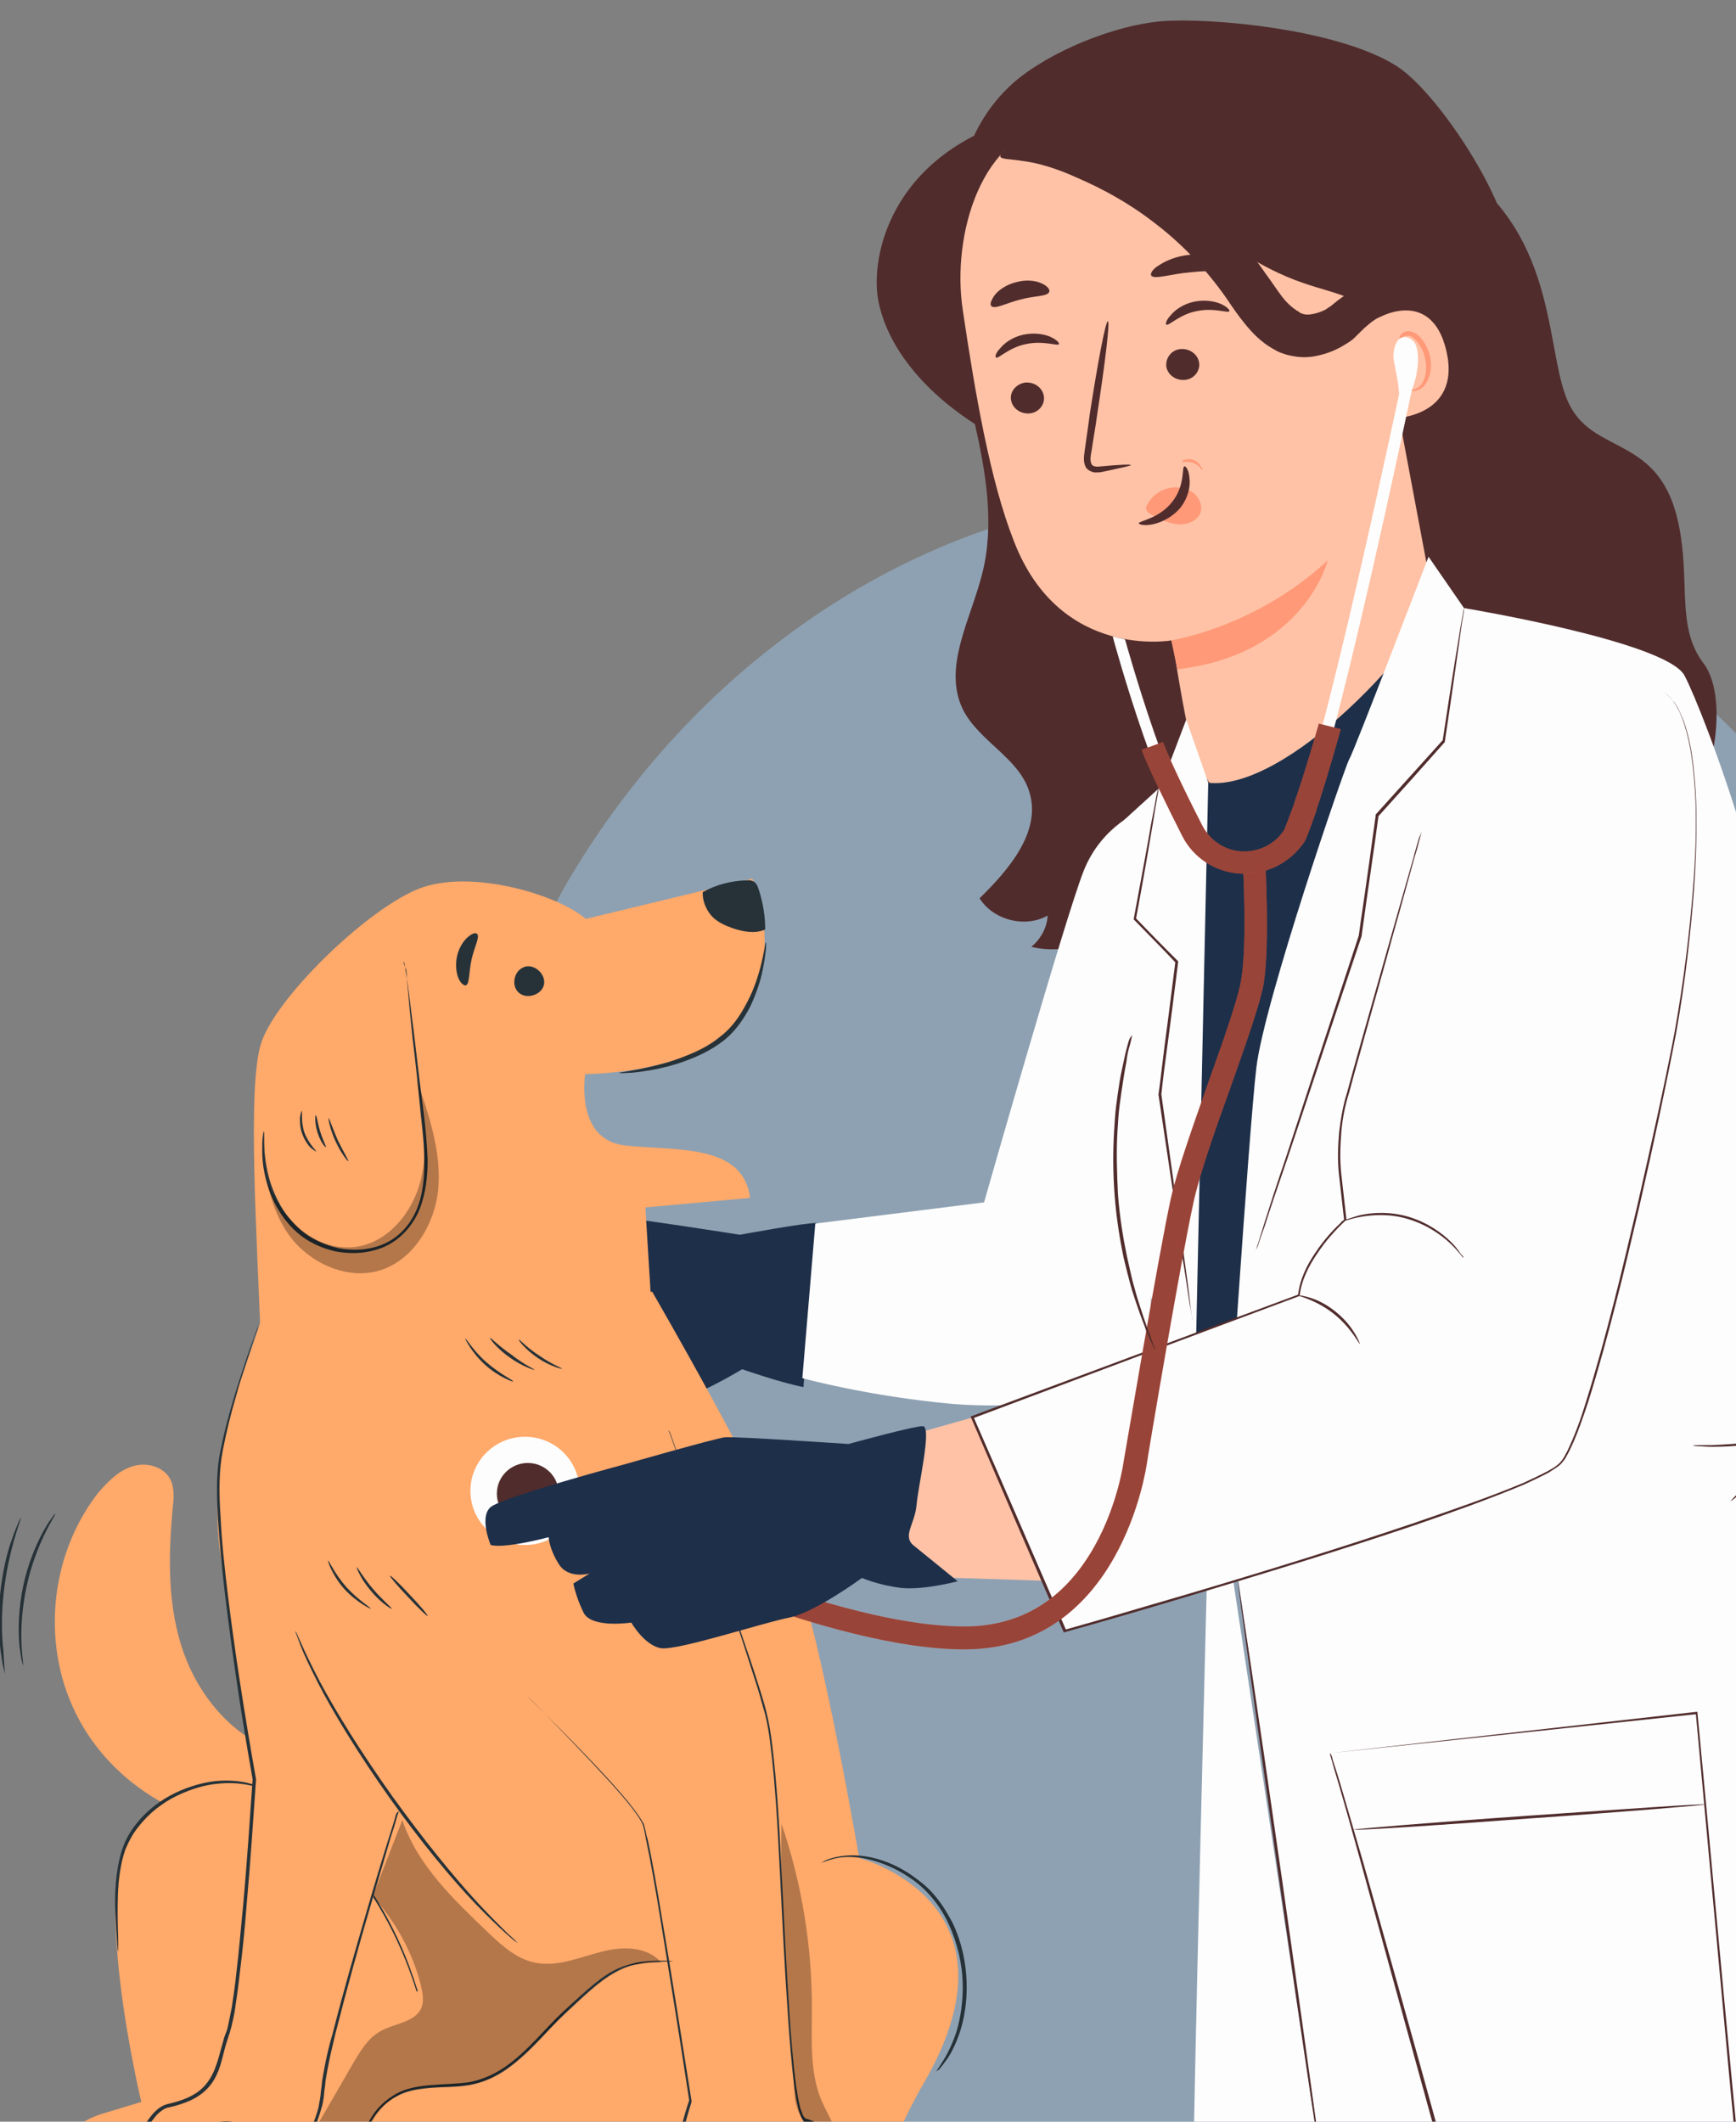 <svg width="270" height="330" viewBox="0 0 270 330" fill="none" xmlns="http://www.w3.org/2000/svg">
<rect x="0" y="0" width="270" height="330" fill="#808080" stroke="none"/>
<g clip-path="url(#clip0_6601_7703)">
<path opacity="0.45" d="M194.015 515.728C246.358 491.659 265.93 395.566 269.397 379.515C272.859 363.482 280.005 350.842 305.386 345.481C330.75 340.116 335.471 312.933 336.008 275.396C336.541 237.877 306.394 107.556 216.414 81.063C215.517 80.794 214.615 80.542 213.73 80.294C192.234 74.328 170.372 75.901 150.345 83.485C141.969 86.66 133.924 90.882 126.369 96.042C125.36 96.734 124.346 97.444 123.344 98.176C117.43 102.494 111.83 107.373 106.648 112.798C99.391 120.396 92.918 129.02 87.478 138.523C33.754 240.071 25.369 364.218 26.916 401.936C27.364 412.876 29.014 423.43 31.688 433.444C33.544 440.412 35.924 447.13 38.741 453.543C39.631 455.582 40.582 457.579 41.567 459.566C45.256 466.912 49.544 473.824 54.376 480.193C85.339 521.058 138.288 540.168 191.861 516.708C192.585 516.376 193.306 516.063 194.015 515.728Z" fill="#A1CBF1"/>
<g clip-path="url(#clip1_6601_7703)">
<path d="M115.077 192.049C115.077 192.049 97.489 189.272 96.001 189.358C94.514 189.445 80.513 192.136 80.513 192.136C80.513 192.136 60.738 195.607 58.725 196.996C56.713 198.385 58.2 202.898 58.2 202.898C60.388 203.766 67.3 202.377 67.3 202.377C67.3 202.377 67.3 204.2 68.525 206.717C69.751 209.234 73.163 208.54 73.163 208.54L70.538 209.928C70.538 209.928 70.801 211.925 71.763 214.528C72.726 217.132 79.026 216.785 79.026 216.785C79.026 216.785 80.688 220.517 83.314 221.125C85.939 221.732 99.589 218.608 103.614 218.174C107.639 217.74 115.427 212.966 115.427 212.966C115.427 212.966 121.377 215.049 124.965 215.744L126.977 190.226C125.402 190.139 115.077 192.049 115.077 192.049Z" fill="#1E2F49"/>
<path d="M44.461 272.853C36.936 270.944 31.248 264.434 28.623 257.23C25.998 249.94 26.173 242.042 26.873 234.404C27.048 233.015 27.135 231.453 26.523 230.151C25.473 228.068 22.76 227.373 20.573 228.068C18.385 228.762 16.723 230.498 15.235 232.234C7.535 242.128 6.31 256.536 12.347 267.559C18.298 278.582 31.161 285.525 43.673 284.484" fill="#FFA96A"/>
<path d="M101.428 200.901C101.428 200.901 119.016 231.192 123.478 243.343C127.941 255.495 133.629 288.997 133.629 288.997C133.629 288.997 160.055 295.767 143.692 323.975C137.654 334.39 138.179 339.25 131.354 339.511C126.103 339.771 83.49 339.424 83.49 339.424L84.277 343.59C84.277 343.59 80.689 355.568 73.514 352.183C66.339 348.798 57.764 339.424 57.764 339.424L45.338 339.25L15.762 339.424L7.1 339.25C7.1 339.164 7.1 339.077 7.1 338.99C7.712 334.216 11.037 330.311 15.675 328.835L21.975 326.926C21.975 326.926 13.75 292.642 20.838 284.397C27.925 276.238 39.563 276.759 39.563 276.759L34.225 241.434C33.175 233.189 34.05 224.77 36.676 216.871L40.701 205.067L101.428 200.901Z" fill="#FFA96A"/>
<path d="M40.174 278.061C52.424 284.917 60.65 296.461 64.762 309.653C64.762 309.827 65.025 309.74 64.937 309.567C61.787 299.325 56.099 289.864 47.787 283.008C45.424 281.098 42.886 279.362 40.261 277.887C40.174 277.8 40.086 277.974 40.174 278.061Z" fill="#263238"/>
<path d="M40.435 206.369C40.435 206.369 34.66 221.558 34.222 229.196C33.435 241.868 39.735 276.846 39.735 276.846C39.735 276.846 37.547 311.129 35.71 316.25C33.872 321.371 34.66 326.058 26.084 327.794C23.809 328.228 19.784 335.692 19.784 339.337H43.672C43.672 339.337 50.148 332.133 50.41 325.363C50.76 318.593 62.048 281.793 62.048 281.793" fill="#FFA96A"/>
<path d="M62.048 281.707C62.048 281.707 62.048 281.794 61.96 281.967C61.873 282.141 61.785 282.401 61.698 282.748C61.523 283.443 61.173 284.571 60.735 285.873C59.948 288.65 58.723 292.643 57.235 297.764C55.748 302.884 53.997 309.134 52.16 316.337C51.722 318.16 51.285 319.983 50.935 321.892C50.847 322.413 50.76 322.847 50.672 323.368C50.585 323.888 50.585 324.322 50.497 324.843C50.41 325.364 50.41 325.885 50.322 326.405C50.235 326.926 50.147 327.447 49.972 327.968C48.835 332.047 46.56 335.866 43.585 339.338L43.497 339.424H43.41C36.059 339.424 28.009 339.424 19.521 339.424H19.259V339.164C19.346 336.821 20.309 334.651 21.271 332.655C21.796 331.613 22.409 330.572 23.109 329.617C23.459 329.183 23.809 328.662 24.334 328.228C24.771 327.794 25.384 327.447 25.997 327.273C28.272 326.753 30.634 325.971 32.122 324.062C33.609 322.239 34.047 319.722 34.747 317.379C34.834 316.945 35.009 316.511 35.184 316.077C35.359 315.643 35.447 315.209 35.534 314.775C35.709 313.907 35.884 313.039 36.059 312.171C36.322 310.435 36.584 308.613 36.759 306.877C37.197 303.318 37.459 299.847 37.809 296.462C38.422 289.605 38.859 283.009 39.297 276.673V276.759C37.459 266.431 36.059 256.797 35.009 248.118C34.484 243.778 34.134 239.699 33.872 235.966C33.697 232.148 33.609 228.676 34.309 225.551C34.922 222.427 35.709 219.649 36.409 217.306C37.109 214.962 37.809 212.879 38.334 211.317C38.859 209.668 39.385 208.453 39.647 207.585C39.822 207.151 39.91 206.891 39.997 206.63C40.084 206.457 40.172 206.283 40.172 206.283C40.172 206.283 40.172 206.37 40.084 206.63C39.997 206.891 39.91 207.151 39.734 207.585C39.472 208.453 39.034 209.668 38.509 211.317C37.984 212.966 37.284 214.962 36.672 217.306C35.972 219.649 35.272 222.427 34.659 225.551C34.047 228.676 34.047 232.148 34.309 235.966C34.484 239.785 34.922 243.778 35.447 248.118C36.497 256.71 37.984 266.344 39.822 276.759C39.384 283.095 38.947 289.692 38.334 296.548C38.072 300.02 37.722 303.492 37.284 306.964C37.109 308.7 36.847 310.522 36.584 312.258C36.497 313.126 36.234 314.081 36.059 314.949C35.972 315.383 35.797 315.817 35.709 316.251C35.534 316.685 35.447 317.119 35.272 317.552C34.922 318.681 34.659 319.896 34.309 321.111C33.959 322.239 33.434 323.454 32.647 324.409C31.859 325.364 30.809 326.145 29.672 326.666C28.534 327.187 27.397 327.534 26.172 327.794C25.646 327.881 25.209 328.228 24.771 328.575C24.334 328.922 23.984 329.443 23.634 329.877C22.934 330.832 22.321 331.787 21.796 332.828C20.746 334.824 19.871 336.994 19.784 339.164L19.521 338.904C27.922 338.904 35.972 338.904 43.41 338.904L43.235 338.991C46.122 335.519 48.485 331.787 49.535 327.794C49.622 327.273 49.71 326.753 49.797 326.319C49.885 325.798 49.885 325.277 49.972 324.843C50.06 324.322 50.06 323.802 50.147 323.368C50.235 322.847 50.322 322.413 50.41 321.892C50.76 319.983 51.197 318.073 51.722 316.337C53.56 309.134 55.398 302.884 56.885 297.764C58.373 292.643 59.598 288.65 60.473 285.873C60.91 284.484 61.26 283.443 61.435 282.748C61.523 282.401 61.61 282.141 61.698 281.967C61.96 281.794 62.048 281.707 62.048 281.707Z" fill="#263238"/>
<path d="M103.789 222.166C103.789 222.166 103.876 222.339 104.051 222.686C104.226 223.034 104.401 223.641 104.664 224.335C105.189 225.811 105.976 227.981 107.026 230.758C109.039 236.313 112.014 244.385 115.427 254.453C116.302 256.97 117.177 259.574 118.052 262.351C118.489 263.74 118.927 265.129 119.277 266.604C119.627 268.079 119.889 269.642 120.064 271.117C120.852 277.366 121.202 283.963 121.552 290.993C121.902 298.023 122.252 305.314 122.777 312.952C123.039 316.771 123.302 320.59 123.827 324.495C124.002 325.45 124.089 326.405 124.352 327.36C124.44 327.88 124.615 328.314 124.79 328.748C124.877 329.009 124.965 329.182 125.14 329.356C125.227 329.443 125.315 329.529 125.315 329.529C125.402 329.529 125.577 329.616 125.665 329.616C126.627 329.963 127.59 330.311 128.465 330.918C128.902 331.178 129.252 331.612 129.69 331.96C130.04 332.394 130.39 332.741 130.652 333.262C131.702 335.084 131.965 337.254 131.527 339.337V339.511H131.352C122.164 339.511 113.239 339.511 104.664 339.511H104.401V339.337C104.401 337.08 104.926 334.911 105.451 332.828C105.976 330.744 106.501 328.661 107.201 326.665V326.752C105.626 316.337 104.051 306.703 102.651 298.11C101.951 293.857 101.251 289.778 100.464 286.046C100.376 285.612 100.289 285.091 100.201 284.657L100.026 283.963C99.939 283.702 99.851 283.529 99.764 283.355C99.326 282.574 98.801 281.88 98.276 281.185C97.226 279.797 96.089 278.582 95.038 277.366C90.751 272.68 87.251 269.121 84.801 266.604C83.576 265.389 82.701 264.434 82.001 263.827C81.651 263.479 81.476 263.306 81.301 263.132C81.476 263.306 81.738 263.566 82.001 263.827C82.613 264.434 83.576 265.389 84.801 266.604C87.251 269.034 90.838 272.593 95.126 277.28C96.176 278.495 97.314 279.71 98.364 281.099C98.889 281.793 99.414 282.487 99.939 283.355C100.026 283.529 100.201 283.789 100.201 283.963L100.376 284.657C100.464 285.091 100.551 285.612 100.726 286.046C101.514 289.778 102.214 293.77 102.914 298.11C104.401 306.703 105.889 316.337 107.551 326.752V326.839V326.926C106.939 328.922 106.326 331.005 105.889 333.088C105.451 335.171 104.926 337.341 104.926 339.511L104.664 339.337C113.152 339.337 122.164 339.337 131.352 339.25L131.09 339.424C131.44 337.514 131.265 335.431 130.215 333.695C129.952 333.262 129.69 332.914 129.34 332.48C128.99 332.133 128.64 331.786 128.202 331.526C127.415 330.918 126.452 330.571 125.577 330.311C125.49 330.224 125.402 330.224 125.227 330.137C125.052 330.05 124.965 329.963 124.877 329.79C124.702 329.529 124.615 329.356 124.527 329.095C124.352 328.575 124.177 328.141 124.089 327.62C123.827 326.665 123.739 325.624 123.564 324.669C123.039 320.763 122.777 316.858 122.514 313.039C121.989 305.401 121.639 298.023 121.289 291.08C120.939 284.05 120.589 277.453 119.802 271.204C119.627 269.642 119.364 268.166 119.014 266.691C118.577 265.215 118.227 263.827 117.789 262.438C116.914 259.66 116.039 257.057 115.252 254.54C111.839 244.472 108.951 236.4 107.026 230.758C106.064 227.981 105.276 225.811 104.751 224.335C104.489 223.641 104.314 223.034 104.139 222.686C103.876 222.426 103.789 222.166 103.789 222.166Z" fill="#263238"/>
<path d="M80.513 302.19C80.513 302.19 80.338 302.103 79.988 301.843C79.638 301.582 79.2 301.148 78.675 300.714C77.538 299.673 75.963 298.197 74.038 296.201C70.275 292.295 65.462 286.48 60.65 279.71C55.837 272.94 51.899 266.518 49.449 261.744C48.224 259.314 47.262 257.317 46.737 255.929C46.474 255.234 46.299 254.714 46.124 254.28C45.949 253.933 45.949 253.672 45.949 253.672C45.949 253.672 46.037 253.846 46.212 254.193C46.387 254.627 46.649 255.148 46.912 255.755C47.524 257.144 48.487 259.14 49.712 261.484C52.249 266.257 56.187 272.593 61 279.363C65.812 286.046 70.537 291.861 74.213 295.854C76.05 297.85 77.625 299.412 78.675 300.454C79.2 300.975 79.638 301.322 79.988 301.669C80.338 302.016 80.513 302.19 80.513 302.19Z" fill="#263238"/>
<path d="M65.811 298.804C67.386 303.925 68.524 309.219 69.049 314.6C69.136 315.729 70.012 316.77 71.237 316.77C72.374 316.77 73.512 315.815 73.424 314.6C72.899 308.872 71.762 303.23 70.099 297.675C69.749 296.547 68.612 295.853 67.386 296.2C66.249 296.46 65.461 297.675 65.811 298.804Z" fill="#FFA96A"/>
<path d="M40.612 209.841C39.912 191.267 38.512 169.569 40.524 162.538C42.537 155.508 56.887 141.534 65.112 138.236C73.338 135.025 86.988 139.278 91.101 142.923L117.002 136.674C117.002 136.674 122.077 148.391 115.777 157.765C109.476 167.139 91.013 167.052 91.013 167.052C91.013 167.052 89.351 177.293 97.226 178.161C105.101 179.029 115.602 177.814 116.652 186.32L100.376 187.795L101.251 202.03L70.363 218.347L41.399 210.101" fill="#FFA96A"/>
<path d="M62.834 149.606C62.834 149.606 62.921 149.866 63.009 150.387C63.096 150.994 63.184 151.689 63.359 152.643C63.621 154.726 63.971 157.504 64.409 160.889C64.847 164.447 65.284 168.527 65.897 173.127C66.159 175.383 66.421 177.9 66.509 180.417C66.509 182.934 66.246 185.625 65.197 188.229C64.147 190.746 62.134 192.916 59.684 193.957C57.234 194.999 54.609 195.085 52.246 194.651C49.883 194.131 47.783 193.089 46.208 191.701C44.633 190.312 43.496 188.663 42.708 187.1C41.133 183.889 40.783 180.938 40.783 179.029C40.783 178.074 40.783 177.293 40.871 176.772C40.958 176.251 40.958 175.991 41.046 175.991C41.133 175.991 41.046 177.119 41.133 179.029C41.308 180.938 41.658 183.802 43.321 186.927C44.108 188.489 45.246 189.965 46.821 191.353C48.396 192.655 50.321 193.61 52.596 194.131C54.784 194.565 57.321 194.478 59.596 193.523C61.871 192.568 63.709 190.659 64.759 188.229C65.809 185.799 65.984 183.195 65.984 180.765C65.984 178.248 65.722 175.817 65.459 173.561C65.022 168.961 64.584 164.794 64.147 161.323C63.797 157.938 63.534 155.16 63.359 153.077C63.271 152.209 63.271 151.428 63.184 150.821C62.746 149.866 62.746 149.606 62.834 149.606Z" fill="#263238"/>
<path d="M109.301 138.757C109.214 140.059 109.826 141.534 110.701 142.489C111.576 143.444 112.801 143.964 114.026 144.398C115.601 144.919 117.439 145.266 119.014 144.572C119.014 142.489 118.664 140.406 118.052 138.496C117.877 137.889 117.614 137.195 117.002 137.021C116.652 136.847 116.302 136.934 115.952 136.934C113.589 137.021 111.314 137.629 109.301 138.757Z" fill="#263238"/>
<g opacity="0.3">
<path d="M40.878 180.418C41.578 185.018 42.891 190.052 46.041 193.437C49.191 196.822 54.178 198.905 58.728 197.69C64.241 196.215 67.741 190.313 68.179 184.671C68.616 179.03 66.691 173.388 64.854 168.007C65.729 173.128 66.691 178.422 65.466 183.456C64.241 188.49 60.391 193.351 55.141 193.958C51.553 194.392 47.878 192.656 45.428 189.966C42.891 187.275 41.14 183.977 40.878 180.418Z" fill="black"/>
</g>
<path d="M119.095 146.568C119.183 146.568 119.183 147.089 119.095 147.87C119.008 148.738 118.833 149.953 118.483 151.515C118.133 152.991 117.52 154.814 116.645 156.636C115.682 158.459 114.37 160.455 112.445 161.931C110.52 163.406 108.42 164.361 106.495 165.055C104.57 165.75 102.732 166.184 101.244 166.444C99.669 166.704 98.444 166.878 97.569 166.878C96.694 166.965 96.257 166.878 96.257 166.878C96.257 166.791 98.182 166.618 101.157 165.923C102.645 165.576 104.395 165.142 106.32 164.361C108.157 163.667 110.257 162.712 112.007 161.236C113.845 159.848 115.07 158.025 116.032 156.202C116.995 154.466 117.608 152.731 118.045 151.255C118.833 148.478 119.008 146.568 119.095 146.568Z" fill="#263238"/>
<path d="M81.381 150.474C79.893 151.081 79.456 153.425 80.768 154.466C82.081 155.508 84.356 154.64 84.618 153.077C84.881 151.515 83.131 149.866 81.556 150.387" fill="#263238"/>
<path d="M72.464 153.25C72.201 153.336 71.676 152.989 71.326 152.208C70.976 151.427 70.801 150.125 71.064 148.823C71.326 147.521 72.026 146.393 72.726 145.785C73.427 145.178 73.951 145.004 74.214 145.265C74.651 145.785 73.776 147.261 73.339 149.257C72.901 151.167 73.076 152.989 72.464 153.25Z" fill="#263238"/>
<path d="M104.664 305.053C104.664 305.14 103.789 305.053 102.127 305.14C101.339 305.14 100.377 305.226 99.239 305.487C98.102 305.66 96.877 306.094 95.651 306.789C93.114 308.177 90.664 310.608 87.864 313.211C85.064 315.815 82.526 319.2 78.851 321.804C77.013 323.106 75.001 323.974 72.901 324.321C70.801 324.668 68.788 324.581 66.863 324.755C64.938 324.929 63.188 325.189 61.7 326.057C60.213 326.838 59.075 327.966 58.288 329.095C56.625 331.438 56.275 333.868 56.275 335.431C56.363 336.993 56.625 337.861 56.625 337.861C56.625 337.861 56.188 336.993 56.1 335.431C56.013 333.868 56.363 331.351 58.025 328.921C58.813 327.706 60.038 326.578 61.525 325.71C63.013 324.842 64.938 324.495 66.863 324.321C68.788 324.147 70.801 324.147 72.813 323.887C74.826 323.54 76.838 322.672 78.588 321.457C82.176 318.94 84.714 315.555 87.514 312.951C90.314 310.434 92.764 307.917 95.389 306.528C96.702 305.834 98.014 305.487 99.152 305.226C100.289 305.053 101.252 304.966 102.127 304.966C102.914 304.966 103.527 304.966 103.964 304.966C104.402 305.053 104.664 305.053 104.664 305.053Z" fill="#263238"/>
<path d="M36.586 330.136C36.586 330.223 35.799 330.136 34.486 330.31C33.261 330.483 31.511 331.004 30.023 332.219C28.536 333.434 27.573 334.997 27.136 336.125C26.698 337.34 26.611 338.121 26.523 338.121C26.436 338.121 26.436 337.34 26.873 336.038C27.223 334.823 28.186 333.087 29.761 331.872C31.336 330.57 33.173 330.05 34.486 329.963C35.799 329.876 36.586 330.05 36.586 330.136Z" fill="#263238"/>
<path d="M145.527 322.238C145.527 322.238 145.965 321.718 146.577 320.676C147.277 319.635 148.065 318.072 148.765 315.989C149.377 313.906 149.815 311.302 149.727 308.351C149.64 305.487 148.94 302.276 147.54 299.238C146.14 296.2 143.952 293.683 141.59 292.121C139.227 290.472 136.69 289.517 134.589 289.083C132.402 288.649 130.564 288.823 129.427 289.17C128.814 289.344 128.377 289.517 128.114 289.604C127.852 289.691 127.677 289.778 127.677 289.778C127.677 289.778 127.852 289.691 128.114 289.517C128.377 289.344 128.814 289.17 129.427 288.996C130.652 288.649 132.489 288.389 134.677 288.736C136.865 289.083 139.49 290.038 141.94 291.774C143.165 292.642 144.39 293.597 145.44 294.898C146.49 296.114 147.365 297.589 148.152 299.065C149.64 302.189 150.252 305.4 150.34 308.351C150.427 311.302 149.99 313.906 149.29 316.076C148.59 318.159 147.715 319.808 146.927 320.763C146.577 321.284 146.227 321.631 146.052 321.891C145.702 322.065 145.527 322.238 145.527 322.238Z" fill="#263238"/>
<path d="M39.648 277.8C39.648 277.974 37.373 277.019 33.698 277.453C31.86 277.627 29.76 278.234 27.572 279.276C25.385 280.317 23.197 281.966 21.535 284.136C20.66 285.178 20.047 286.393 19.522 287.608C19.085 288.823 18.822 290.038 18.647 291.253C18.297 293.597 18.297 295.853 18.297 297.676C18.297 299.499 18.385 300.974 18.385 302.016C18.385 302.45 18.385 302.884 18.385 303.231C18.385 303.491 18.385 303.665 18.385 303.665C18.385 303.665 18.385 303.491 18.297 303.231C18.297 302.884 18.21 302.536 18.21 302.016C18.122 300.974 18.035 299.499 17.947 297.676C17.86 295.853 17.86 293.597 18.21 291.167C18.385 289.951 18.647 288.65 19.085 287.434C19.522 286.132 20.222 284.917 21.097 283.789C22.847 281.532 25.122 279.883 27.31 278.842C29.497 277.8 31.773 277.193 33.61 277.019C35.448 276.846 37.023 277.019 37.985 277.193C38.51 277.28 38.86 277.453 39.123 277.453C39.56 277.714 39.648 277.8 39.648 277.8Z" fill="#263238"/>
<path d="M3.597 259.054C3.597 259.054 3.51 258.706 3.335 258.099C3.247 257.491 3.072 256.623 2.985 255.495C2.81 253.238 2.897 250.114 3.597 246.729C4.297 243.344 5.522 240.48 6.572 238.483C7.097 237.529 7.535 236.748 7.972 236.227C8.322 235.706 8.497 235.446 8.585 235.446C8.672 235.532 7.885 236.661 6.922 238.657C5.96 240.653 4.822 243.517 4.122 246.816C3.422 250.114 3.247 253.238 3.335 255.408C3.422 257.665 3.685 258.967 3.597 259.054Z" fill="#263238"/>
<path d="M0.797 260.355C0.797 260.355 0.71 260.007 0.534 259.4C0.359 258.792 0.272 257.924 0.097 256.796C-0.166 254.539 -0.341 251.415 0.009 248.03C0.359 244.645 1.06 241.52 1.847 239.437C2.197 238.396 2.547 237.528 2.81 236.92C3.072 236.313 3.247 236.052 3.247 236.052C3.335 236.052 2.81 237.354 2.197 239.524C1.585 241.694 0.885 244.645 0.534 248.117C0.184 251.502 0.272 254.626 0.534 256.796C0.622 258.966 0.797 260.355 0.797 260.355Z" fill="#263238"/>
<g opacity="0.3">
<path d="M57.849 294.812C61.437 298.718 64.15 303.578 65.462 308.786C65.725 309.914 65.987 311.216 65.549 312.258C64.587 314.601 61.262 314.688 59.074 315.99C57.237 317.032 56.099 318.941 54.962 320.85C51.374 327.1 47.699 333.349 44.111 339.598C47.436 339.337 48.749 339.685 52.074 339.424L57.499 339.511C57.324 339.598 56.449 336.994 56.362 335.692C56.187 331.96 58.724 327.36 62.137 325.711C66.425 323.628 71.325 325.364 75.7 323.367C79.9 321.458 82.35 318.594 85.063 315.903C88.475 312.605 91.8 308.092 96.175 306.182C98.101 305.314 102.826 305.228 102.826 305.228C100.551 302.624 96.526 302.711 93.2 303.665C89.875 304.533 86.463 306.009 83.05 305.228C80.25 304.62 77.975 302.537 75.875 300.541C70.537 295.42 64.937 290.126 62.574 283.095C61.087 286.914 59.599 290.733 58.112 294.552" fill="black"/>
</g>
<g opacity="0.3">
<path d="M131.353 339.51C133.103 335.257 129.165 330.31 127.503 326.057C125.928 321.718 126.278 316.944 126.278 312.344C126.278 302.623 124.703 292.902 121.553 283.702C121.203 296.374 122.69 309.827 123.39 322.412C123.565 325.102 123.303 328.227 125.315 330.05C126.365 331.004 126.978 330.57 128.028 331.352C129.253 332.133 131.528 333.955 131.353 339.51Z" fill="black"/>
</g>
<path d="M79.813 214.874C79.813 214.961 77.538 214.18 75.438 212.271C73.338 210.361 72.288 208.191 72.375 208.191C72.463 208.105 73.6 210.101 75.7 211.923C77.8 213.746 79.9 214.701 79.813 214.874Z" fill="#263238"/>
<path d="M83.138 213.052C83.138 213.138 81.213 212.531 79.288 211.142C77.275 209.753 76.138 208.191 76.225 208.104C76.313 208.018 77.626 209.406 79.55 210.708C81.388 212.184 83.138 212.965 83.138 213.052Z" fill="#263238"/>
<path d="M87.426 212.879C87.426 212.966 85.588 212.532 83.663 211.23C81.738 209.928 80.601 208.452 80.688 208.366C80.776 208.279 82.001 209.668 83.926 210.883C85.763 212.185 87.426 212.792 87.426 212.879Z" fill="#263238"/>
<path d="M57.675 250.2C57.675 250.287 55.487 249.245 53.562 247.162C51.637 244.992 50.937 242.736 51.025 242.736C51.112 242.649 52.075 244.819 53.912 246.902C55.75 248.898 57.763 250.113 57.675 250.2Z" fill="#263238"/>
<path d="M60.914 250.199C60.826 250.286 59.164 249.244 57.676 247.422C56.101 245.599 55.401 243.776 55.489 243.776C55.576 243.69 56.539 245.426 58.026 247.161C59.514 248.897 61.001 250.112 60.914 250.199Z" fill="#263238"/>
<path d="M66.512 251.328C66.424 251.415 65.024 250.113 63.449 248.377C61.786 246.641 60.561 245.165 60.649 245.079C60.736 244.992 62.136 246.294 63.712 248.03C65.374 249.765 66.599 251.241 66.512 251.328Z" fill="#263238"/>
<path d="M49.187 179.116C49.187 179.116 48.837 178.943 48.312 178.509C47.874 178.075 47.349 177.294 46.999 176.339C46.649 175.384 46.649 174.516 46.649 173.822C46.737 173.214 46.912 172.78 46.912 172.78C47.087 172.78 46.737 174.343 47.349 176.165C48.05 177.988 49.275 179.029 49.187 179.116Z" fill="#263238"/>
<path d="M50.676 178.422C50.588 178.509 49.801 177.554 49.363 176.078C48.926 174.69 49.013 173.388 49.101 173.475C49.276 173.475 49.363 174.603 49.801 175.992C50.238 177.38 50.763 178.335 50.676 178.422Z" fill="#263238"/>
<path d="M54.173 180.591C54.086 180.678 53.036 179.376 52.161 177.467C51.286 175.557 51.023 173.908 51.111 173.908C51.198 173.908 51.723 175.47 52.511 177.293C53.386 179.116 54.261 180.505 54.173 180.591Z" fill="#263238"/>
<path d="M157.253 20.37C150.428 24.537 148.153 34.431 147.891 42.329C147.628 50.227 149.728 57.952 151.566 65.677C153.316 73.401 154.716 81.473 152.791 89.111C151.041 96.228 146.578 103.692 149.728 110.289C152.178 115.236 158.391 117.84 160.053 123.047C162.066 129.21 156.991 135.198 152.353 139.712C154.453 143.097 159.441 144.398 162.941 142.402C162.853 144.225 161.891 146.048 160.403 147.263C165.654 148.565 171.604 146.568 174.929 142.229C174.316 144.398 173.616 146.568 173.004 148.825C178.254 147.61 182.979 144.312 185.867 139.712C186.567 141.1 187.354 142.489 188.054 143.878C196.63 138.063 202.492 128.949 205.467 119.055C208.442 109.16 208.442 98.658 206.78 88.503C202.055 59.775 183.154 33.823 157.253 20.37Z" fill="#512C2C"/>
<path d="M261.044 125.782C265.688 125.782 269.471 109.105 264.937 103.158C260.636 97.518 262.96 90.367 261.044 81.376C258.138 67.745 248.192 70.823 244.161 63.082C240.13 55.34 242.862 37.046 226.303 25.811L215.783 52.286C218.631 75.407 220.136 98.597 220.403 121.786C233.919 123.113 247.528 124.454 261.044 125.782Z" fill="#512C2C"/>
<path d="M149.203 30.091C149.553 23.495 152.791 17.072 157.778 12.732C163.379 7.959 173.33 3.916 180.655 3.307C188.003 2.697 208.053 4.46 217.178 10.251C223.506 14.267 233.815 30.194 234.598 37.547C236.257 53.137 224.106 46.408 222.793 52.31C221.568 57.691 217.718 62.465 212.643 64.808" fill="#512C2C"/>
<path d="M162.238 17.505C139.075 22.101 134.975 39.638 136.706 47.276C138.437 54.913 144.784 62.117 154.016 67.412C154.305 50.66 157.045 33.909 162.238 17.505Z" fill="#512C2C"/>
<path d="M149.729 48.145C147.979 36.428 152.704 20.545 164.604 19.33L193.043 20.371C202.143 20.718 209.493 26.707 212.031 35.386C212.119 35.821 212.119 35.3 212.119 35.647L225.331 106.037C227.432 117.58 219.819 128.69 208.181 130.86C196.718 133.029 187.278 125.019 184.828 113.649C183.603 108.007 182.339 99.5 182.339 99.587C182.339 99.587 164.867 102.825 157.692 84.165C154.017 74.878 151.654 61.164 149.729 48.145Z" fill="#FFC2A6"/>
<path d="M187.001 73.054C186.913 73.141 186.563 72.36 185.601 72.013C184.726 71.665 183.938 71.926 183.851 71.839C183.851 71.752 183.938 71.579 184.288 71.492C184.638 71.405 185.163 71.318 185.688 71.579C186.213 71.752 186.563 72.186 186.738 72.534C187.088 72.881 187.088 73.054 187.001 73.054Z" fill="#FF9978"/>
<path d="M157.259 62.293C157.522 63.594 158.834 64.463 160.234 64.289C161.634 64.115 162.597 62.813 162.334 61.511C162.072 60.21 160.759 59.342 159.359 59.515C157.959 59.776 156.997 60.991 157.259 62.293Z" fill="#512C2C"/>
<path d="M154.9 55.609C155.25 55.869 156.913 54.046 159.538 53.526C162.25 52.918 164.525 53.873 164.7 53.526C164.788 53.352 164.35 52.831 163.388 52.397C162.425 51.963 160.85 51.703 159.188 52.05C157.525 52.397 156.213 53.352 155.6 54.133C154.9 54.827 154.725 55.435 154.9 55.609Z" fill="#512C2C"/>
<path d="M181.403 57.084C181.666 58.385 182.978 59.253 184.378 59.08C185.778 58.906 186.741 57.604 186.478 56.302C186.216 55.001 184.903 54.133 183.503 54.306C182.103 54.48 181.228 55.782 181.403 57.084Z" fill="#512C2C"/>
<path d="M181.404 50.489C181.754 50.75 183.417 48.927 186.042 48.406C188.754 47.799 191.029 48.754 191.204 48.406C191.292 48.233 190.854 47.712 189.892 47.278C188.929 46.844 187.354 46.584 185.692 46.931C184.029 47.278 182.716 48.233 182.104 49.014C181.404 49.708 181.229 50.403 181.404 50.489Z" fill="#512C2C"/>
<path d="M175.899 72.358C175.899 72.184 174.149 72.271 171.348 72.531C170.648 72.618 169.948 72.618 169.773 72.184C169.511 71.75 169.598 70.969 169.773 70.101C170.036 68.278 170.386 66.456 170.648 64.459C171.874 56.474 172.661 49.965 172.311 49.965C171.961 49.878 170.736 56.388 169.511 64.286C169.248 66.282 168.986 68.105 168.723 69.927C168.636 70.795 168.373 71.75 168.898 72.705C169.161 73.139 169.773 73.399 170.211 73.486C170.648 73.486 171.086 73.486 171.436 73.399C174.236 72.791 175.899 72.444 175.899 72.358Z" fill="#512C2C"/>
<path d="M206.486 87.181C206.486 87.181 202.986 101.762 183.123 104.106L182.16 99.593C182.16 99.593 195.111 97.683 206.486 87.181Z" fill="#FF9978"/>
<path d="M178.424 78.521C179.124 77.045 180.699 76.004 182.361 75.83C183.586 75.743 184.811 76.004 185.774 76.785C186.649 77.566 187.086 78.868 186.649 79.909C186.124 81.038 184.636 81.645 183.324 81.558C181.924 81.472 180.699 80.864 179.474 80.257C179.124 80.083 178.774 79.909 178.511 79.649C178.249 79.389 178.161 78.955 178.336 78.694" fill="#FF9978"/>
<path d="M184.209 72.535C183.771 72.622 184.384 75.486 182.284 78.09C180.271 80.694 177.033 81.041 177.121 81.388C177.121 81.562 177.908 81.822 179.221 81.562C180.533 81.301 182.284 80.52 183.596 78.958C184.821 77.396 185.171 75.573 184.996 74.358C184.909 73.056 184.384 72.448 184.209 72.535Z" fill="#512C2C"/>
<path d="M179.041 42.849C179.479 43.543 182.104 42.589 185.342 42.328C188.579 41.981 191.292 42.328 191.554 41.634C191.642 41.287 191.117 40.679 189.892 40.245C188.754 39.724 186.917 39.464 184.992 39.638C183.067 39.811 181.404 40.506 180.354 41.2C179.304 41.807 178.866 42.502 179.041 42.849Z" fill="#512C2C"/>
<path d="M154.191 47.623C154.804 48.143 156.554 47.102 158.742 46.581C160.929 45.974 162.942 46.147 163.204 45.366C163.292 45.019 162.942 44.498 161.979 44.064C161.017 43.63 159.617 43.456 158.041 43.89C156.554 44.238 155.329 45.105 154.716 45.887C154.104 46.755 153.929 47.362 154.191 47.623Z" fill="#512C2C"/>
<path d="M151.129 29.309C151.654 26.185 154.541 23.755 157.692 22.887C160.842 22.019 164.167 22.539 167.229 23.581C180.267 27.747 189.63 39.551 202.58 43.977C205.731 45.106 209.143 45.713 212.031 47.449C214.918 49.185 217.281 52.396 216.581 55.695C217.631 53.264 218.768 50.834 219.119 48.144C219.469 45.54 218.943 42.675 217.193 40.679C215.793 39.204 213.781 38.249 212.906 36.426C212.118 34.864 212.381 32.955 211.943 31.219C211.506 29.483 210.281 28.007 209.056 26.706C202.843 19.762 195.143 13.947 186.217 11.256C180.355 9.434 174.055 9.086 168.192 10.475C162.242 11.951 156.816 15.422 153.316 20.369C151.304 23.407 149.116 26.445 151.129 29.309Z" fill="#512C2C"/>
<path d="M224.014 58.647C223.489 58.473 223.489 57.171 223.052 55.088C222.877 54.047 222.527 52.831 221.914 51.79C221.739 51.53 221.564 51.269 221.389 51.096C221.302 51.009 221.214 50.922 221.127 50.835C221.039 50.748 220.864 50.575 220.689 50.488C220.077 49.967 219.377 49.447 218.677 49.013C217.977 48.579 217.189 48.231 216.752 48.231C216.489 48.231 216.489 48.318 216.577 48.318C216.402 48.405 216.139 48.492 215.964 48.579C215.701 48.665 215.526 48.752 215.264 48.926C214.389 49.36 213.514 49.88 212.726 50.575C212.289 50.922 211.939 51.269 211.501 51.703L211.239 51.964L210.714 52.484C210.364 52.831 210.014 53.092 209.576 53.352C208.001 54.394 206.339 55.088 204.326 55.435C203.276 55.609 202.139 55.609 200.914 55.349L200.476 55.262L200.126 55.175C199.863 55.088 199.601 55.001 199.338 54.914C198.813 54.741 198.376 54.48 197.938 54.22C196.101 53.179 194.788 51.79 193.651 50.401C192.513 49.013 191.638 47.711 190.763 46.409C187.438 41.635 183.5 37.643 179.475 34.605C175.45 31.48 171.338 29.31 167.75 27.748C164.162 26.099 161.275 25.318 159.175 25.058C157.075 24.71 155.762 24.797 155.587 24.363C155.412 23.929 156.462 22.888 159 22.28C161.537 21.673 165.3 21.846 169.5 22.974C173.7 24.103 178.6 26.099 183.413 29.31C188.226 32.522 193.038 36.948 196.801 42.503C197.763 43.805 198.551 45.02 199.338 46.062C200.126 47.103 200.914 47.797 201.701 48.318C201.876 48.405 202.051 48.492 202.226 48.665C202.314 48.752 202.401 48.752 202.489 48.752L202.664 48.839H202.751C202.926 48.926 203.189 48.926 203.626 48.926C204.414 48.839 205.376 48.579 206.164 48.145C206.339 48.058 206.514 47.884 206.689 47.797L206.951 47.624L207.389 47.277C208.001 46.756 208.614 46.322 209.226 45.888C210.539 45.02 211.851 44.326 213.251 43.892C213.601 43.805 213.951 43.631 214.214 43.544L214.651 43.371L215.176 43.197C216.402 42.85 217.539 43.024 218.414 43.284C220.164 43.805 221.214 44.673 222.177 45.454C223.139 46.235 223.839 47.103 224.452 47.884C224.627 48.145 224.714 48.231 224.889 48.579C225.064 48.839 225.239 49.099 225.327 49.36C225.589 49.88 225.852 50.401 225.939 50.922C226.552 52.918 226.377 54.567 226.114 55.782C225.327 57.692 224.452 58.82 224.014 58.647Z" fill="#512C2C"/>
<path d="M213.073 50.405C213.161 49.797 222.524 43.982 224.974 54.658C227.336 65.073 216.311 65.246 216.223 64.986C216.136 64.726 213.073 50.405 213.073 50.405Z" fill="#FFC2A6"/>
<path d="M218.583 60.383C218.583 60.383 218.758 60.47 219.108 60.556C219.458 60.643 219.983 60.643 220.508 60.296C221.558 59.688 222.083 57.692 221.645 55.783C221.47 54.828 221.033 53.96 220.508 53.266C219.983 52.571 219.37 52.137 218.845 52.224C218.233 52.224 217.97 52.658 217.883 52.919C217.795 53.266 217.883 53.439 217.883 53.439C217.883 53.439 217.62 53.352 217.62 52.832C217.62 52.658 217.708 52.311 217.883 52.051C218.058 51.79 218.408 51.617 218.845 51.53C219.633 51.443 220.595 51.964 221.12 52.745C221.733 53.439 222.17 54.394 222.433 55.522C222.87 57.605 222.17 59.862 220.77 60.556C220.07 60.904 219.37 60.817 219.02 60.643C218.67 60.556 218.583 60.383 218.583 60.383Z" fill="#FF9978"/>
<path d="M177.817 125.911C177.817 125.911 171.429 128.168 168.541 135.459C165.654 142.749 153.053 187.014 153.053 187.014L126.803 190.312L124.79 214.354C124.79 214.354 134.853 217.131 147.978 218.346C157.691 219.214 173.267 217.739 177.379 215.482C181.492 213.226 176.942 126.866 176.942 126.866L177.817 125.911Z" fill="#FDFDFD"/>
<path d="M183.153 119.315C191.466 128.689 213.342 109.681 223.055 94.579L191.816 240.306L186.478 239.004L183.153 119.315Z" fill="#1E2F49"/>
<path d="M184.496 111.921L180.53 122.353L173.093 129.123C173.005 141.448 179.743 166.184 178.08 171.131C175.718 178.162 174.755 185.539 177.555 195.868C179.043 201.162 187.881 239.004 187.881 239.004C187.881 239.004 185.343 338.209 185.606 339.424H205.906L186.043 207.585L187.917 121.713L184.496 111.921Z" fill="#FDFDFD"/>
<path d="M313.01 276.584C306.71 260.961 283.434 220.95 283.434 220.95C283.434 220.95 281.509 206.889 279.934 175.99C278.359 145.092 264.796 110.374 261.996 105.08C259.196 99.786 227.695 94.578 227.695 94.578L222.182 86.593C222.182 86.593 210.457 117.231 209.844 118.099C209.232 119.054 196.631 155.768 195.406 166.009C194.181 176.338 190.594 231.799 190.594 231.799L205.994 339.336H320.536C320.448 339.423 319.31 292.207 313.01 276.584Z" fill="#FDFDFD"/>
<path d="M206.866 272.679C208.529 272.506 229.792 270.075 263.831 266.256H264.006V266.43C265.668 283.702 267.506 304.272 269.606 326.231C269.868 328.661 270.043 331.091 270.306 333.435V333.695H270.043C253.505 334.042 238.017 334.389 224.192 334.737H224.017V334.563C218.942 316.163 214.654 300.627 211.679 289.777C210.191 284.396 208.966 280.057 208.091 277.106C207.654 275.63 207.304 274.502 207.129 273.807C207.041 273.46 206.954 273.2 206.866 272.939C206.866 272.766 206.866 272.679 206.866 272.679C206.866 272.679 206.954 272.766 207.041 272.939C207.129 273.113 207.216 273.373 207.304 273.807C207.566 274.589 207.916 275.63 208.354 277.106C209.229 280.057 210.454 284.309 212.029 289.691C215.091 300.54 219.467 315.989 224.542 334.476L224.367 334.303C238.105 333.955 253.68 333.608 270.218 333.174L269.956 333.435C269.693 331.091 269.518 328.661 269.256 326.231C267.243 304.272 265.318 283.702 263.743 266.43L263.918 266.604C229.792 270.249 208.529 272.506 206.866 272.679Z" fill="#512C2C"/>
<path d="M265.232 280.663C265.232 280.75 252.982 281.792 237.931 282.833C222.793 283.962 210.543 284.743 210.543 284.569C210.543 284.482 222.793 283.441 237.844 282.399C252.982 281.358 265.232 280.49 265.232 280.663Z" fill="#512C2C"/>
<path d="M282.996 220.863C282.996 220.863 282.733 221.036 282.296 221.297C281.858 221.557 281.158 221.904 280.371 222.251C278.708 223.032 276.258 223.9 273.458 224.421C270.658 224.942 268.12 225.029 266.283 225.029C265.32 225.029 264.62 224.942 264.095 224.942C263.57 224.942 263.308 224.855 263.308 224.855C263.308 224.768 264.445 224.768 266.283 224.768C268.12 224.682 270.658 224.595 273.37 224.074C276.083 223.553 278.533 222.772 280.196 222.078C281.946 221.297 282.908 220.776 282.996 220.863Z" fill="#512C2C"/>
<path d="M283.344 220.951C283.344 220.951 282.644 221.732 281.419 222.947C280.194 224.162 278.357 225.724 276.432 227.373C274.507 229.022 272.757 230.498 271.357 231.713C270.044 232.841 269.256 233.536 269.169 233.449C269.169 233.449 269.869 232.668 271.094 231.453C272.319 230.238 274.157 228.675 276.082 227.026C278.007 225.377 279.757 223.902 281.157 222.687C282.557 221.645 283.344 220.951 283.344 220.951Z" fill="#512C2C"/>
<path d="M195.316 194.479C195.316 194.479 195.316 194.392 195.404 194.218C195.491 194.045 195.491 193.784 195.666 193.437C195.841 192.743 196.191 191.788 196.541 190.573C197.329 188.056 198.467 184.497 199.954 180.158C202.842 171.305 206.867 159.067 211.329 145.527C211.417 144.919 211.504 144.225 211.592 143.618C212.467 137.716 213.255 132.074 213.955 126.866V126.78V126.693C217.805 122.44 221.305 118.534 224.367 115.149V115.236C225.33 108.9 226.117 103.779 226.73 100.134C226.992 98.398 227.255 97.009 227.43 95.968C227.517 95.534 227.605 95.187 227.605 94.926C227.692 94.666 227.692 94.579 227.692 94.579C227.692 94.579 227.692 94.666 227.692 94.926C227.692 95.187 227.605 95.534 227.517 96.055C227.342 97.009 227.167 98.398 226.905 100.221C226.38 103.866 225.68 108.987 224.717 115.323V115.41C221.655 118.881 218.155 122.787 214.305 127.04L214.392 126.953C213.692 132.248 212.817 137.889 212.029 143.704C211.942 144.399 211.854 145.006 211.767 145.614C207.217 159.154 203.192 171.391 200.217 180.244C198.729 184.584 197.504 188.143 196.716 190.66C196.279 191.875 195.929 192.83 195.754 193.437C195.666 193.697 195.579 193.958 195.491 194.131C195.316 194.392 195.316 194.479 195.316 194.479Z" fill="#512C2C"/>
<path d="M185.517 205.327C185.517 205.327 185.517 205.24 185.429 205.154C185.429 204.98 185.342 204.806 185.342 204.633C185.254 204.112 185.167 203.504 184.992 202.637C184.729 200.901 184.379 198.384 183.854 195.259C182.979 188.923 181.667 180.244 180.179 170.262C180.529 167.745 180.792 165.228 181.142 162.538C181.754 158.025 182.279 153.685 182.804 149.606L182.892 149.779C180.617 147.349 178.429 145.179 176.417 143.096L176.329 143.009V142.922C177.467 136.76 178.429 131.726 179.042 128.081C179.392 126.345 179.654 124.956 179.829 123.915C179.917 123.481 180.004 123.134 180.092 122.786C180.179 122.526 180.179 122.439 180.179 122.439C180.179 122.439 180.179 122.613 180.179 122.786C180.179 123.047 180.092 123.394 180.004 123.915C179.829 124.869 179.567 126.345 179.304 128.081C178.692 131.726 177.817 136.847 176.679 142.922L176.592 142.749C178.604 144.832 180.792 147.089 183.154 149.432L183.242 149.519V149.606C182.717 153.685 182.192 158.025 181.579 162.538C181.229 165.142 180.879 167.745 180.617 170.262V170.176C182.017 180.157 183.242 188.923 184.117 195.172C184.554 198.297 184.904 200.814 185.079 202.55C185.167 203.418 185.254 204.025 185.342 204.546C185.342 204.72 185.342 204.893 185.429 205.067C185.517 205.24 185.517 205.327 185.517 205.327Z" fill="#512C2C"/>
<path d="M205.904 339.336C205.816 339.336 202.666 318.419 198.991 292.641C195.316 266.864 192.428 245.86 192.516 245.86C192.603 245.86 195.753 266.777 199.428 292.555C203.103 318.332 205.991 339.336 205.904 339.336Z" fill="#512C2C"/>
<path d="M133.628 225.463L151.391 220.429L162.329 245.86L137.741 245.079L133.628 226.505" fill="#FFC2A6"/>
<path d="M151.391 220.429L165.741 253.671C165.741 253.671 237.668 233.275 242.831 227.546C247.994 221.818 258.844 170.262 260.682 160.194C262.519 150.213 264.619 109.594 255.957 103.084C247.294 96.575 238.893 98.05 230.668 106.99C224.018 114.281 213.168 155.855 209.23 171.391C208.267 175.21 208.005 179.202 208.442 183.108L209.23 189.617C209.23 189.617 202.405 195.693 202.055 201.421L151.391 220.429Z" fill="#FDFDFD"/>
<path d="M221.129 129.209C221.129 129.209 221.042 129.557 220.867 130.251C220.692 130.945 220.429 131.987 219.992 133.375C219.204 136.153 218.154 140.145 216.667 145.353C215.267 150.561 213.429 156.897 211.417 164.187C210.892 166.01 210.367 167.919 209.842 169.916C209.229 171.825 208.792 173.908 208.617 176.078C208.442 178.248 208.354 180.418 208.617 182.674C208.879 184.931 209.142 187.274 209.404 189.618V189.705L209.317 189.791C207.741 191.267 206.166 193.003 204.854 194.999C203.541 196.908 202.404 199.165 202.141 201.508V201.595H202.054C186.916 207.237 169.765 213.66 151.302 220.603L151.39 220.343C156.027 230.932 160.84 242.128 165.828 253.585L165.565 253.498C171.515 251.849 177.816 249.939 184.116 248.117C196.454 244.471 208.529 240.739 220.079 236.833C225.855 234.837 231.455 232.928 236.88 230.671C238.192 230.064 239.505 229.456 240.818 228.762C241.43 228.415 242.043 228.067 242.568 227.547C242.83 227.286 243.005 227.026 243.18 226.765C243.355 226.418 243.53 226.158 243.705 225.811C244.93 223.294 245.893 220.603 246.68 217.999C248.343 212.705 249.743 207.497 251.055 202.376C252.368 197.256 253.506 192.308 254.643 187.535C256.831 177.901 258.843 168.961 260.418 160.715C261.906 152.47 262.781 144.919 263.306 138.323C263.831 131.64 263.918 125.911 263.481 121.224C263.131 116.538 262.256 112.979 261.206 110.722C260.156 108.466 258.931 107.771 258.931 107.771C258.931 107.771 259.193 107.945 259.631 108.379C259.893 108.639 260.068 108.9 260.418 109.247C260.681 109.681 261.031 110.115 261.206 110.636C262.343 112.892 263.218 116.451 263.568 121.138C264.006 125.824 263.918 131.553 263.481 138.236C262.956 144.919 262.168 152.47 260.681 160.715C259.106 168.961 257.181 177.987 254.993 187.535C253.856 192.308 252.718 197.342 251.405 202.376C250.093 207.497 248.693 212.705 247.03 217.999C246.155 220.603 245.28 223.294 243.968 225.897C243.793 226.245 243.618 226.505 243.443 226.852C243.268 227.113 243.005 227.46 242.743 227.72C242.218 228.241 241.518 228.588 240.905 229.022C239.593 229.716 238.28 230.324 236.967 230.932C231.542 233.188 225.942 235.184 220.167 237.181C208.617 241.086 196.629 244.732 184.203 248.464C177.816 250.373 171.603 252.196 165.653 253.845L165.478 253.932L165.39 253.758C160.402 242.301 155.59 231.105 151.04 220.516L150.952 220.343L151.127 220.256C169.59 213.399 186.741 206.976 201.966 201.335L201.879 201.508C202.141 198.991 203.279 196.735 204.591 194.825C205.904 192.829 207.479 191.093 209.142 189.618L209.054 189.791C208.792 187.448 208.529 185.104 208.267 182.848C208.004 180.591 208.092 178.335 208.267 176.165C208.529 173.995 208.879 171.912 209.492 170.002C210.017 168.006 210.542 166.183 211.067 164.274C213.167 156.897 214.917 150.647 216.404 145.44C217.892 140.232 219.029 136.24 219.817 133.462C220.167 132.074 220.517 131.032 220.692 130.338C221.042 129.557 221.129 129.209 221.129 129.209Z" fill="#512C2C"/>
<path d="M211.504 209.06C211.416 209.147 210.191 206.543 207.479 204.374C204.766 202.204 201.966 201.596 201.966 201.509C201.966 201.423 202.666 201.509 203.803 201.857C204.941 202.204 206.341 202.898 207.741 204.026C209.141 205.155 210.104 206.37 210.716 207.411C211.329 208.366 211.504 209.06 211.504 209.06Z" fill="#512C2C"/>
<path d="M227.608 195.607C227.52 195.694 226.908 194.652 225.508 193.35C224.108 192.048 221.92 190.486 219.033 189.618C216.232 188.75 213.52 188.924 211.595 189.271C209.67 189.618 208.62 190.139 208.532 190.052C208.532 190.052 208.795 189.879 209.32 189.705C209.845 189.531 210.545 189.271 211.507 189.011C213.432 188.577 216.232 188.403 219.12 189.271C222.008 190.139 224.283 191.788 225.683 193.177C226.383 193.871 226.82 194.479 227.17 194.999C227.52 195.347 227.695 195.607 227.608 195.607Z" fill="#512C2C"/>
<path d="M149.991 256.536C140.191 256.536 126.628 253.151 109.652 246.555C97.052 241.608 87.252 236.661 87.164 236.574L88.739 233.449C89.089 233.623 127.59 252.978 149.991 252.978C158.829 252.978 165.654 248.725 170.292 240.393C173.879 233.97 174.754 227.374 174.754 227.374C175.017 225.985 180.267 194.739 182.105 186.407C183.067 182.067 185.605 174.95 188.055 168.007C190.33 161.671 192.605 155.161 193.043 152.384C194.005 146.742 193.305 134.331 193.305 134.244L196.805 134.07C196.805 134.591 197.505 147.003 196.543 152.991C196.018 156.029 193.743 162.452 191.38 169.135C188.93 175.905 186.48 182.935 185.605 187.101C183.767 195.347 178.342 227.46 178.342 227.808C178.255 228.155 174.317 256.536 149.991 256.536Z" fill="#FF725E"/>
<g opacity="0.4">
<path d="M149.991 256.536C140.191 256.536 126.628 253.151 109.652 246.555C97.052 241.608 87.252 236.661 87.164 236.574L88.739 233.449C89.089 233.623 127.59 252.978 149.991 252.978C158.829 252.978 165.654 248.725 170.292 240.393C173.879 233.97 174.754 227.374 174.754 227.374C175.017 225.985 180.267 194.739 182.105 186.407C183.067 182.067 185.605 174.95 188.055 168.007C190.33 161.671 192.605 155.161 193.043 152.384C194.005 146.742 193.305 134.331 193.305 134.244L196.805 134.07C196.805 134.591 197.505 147.003 196.543 152.991C196.018 156.029 193.743 162.452 191.38 169.135C188.93 175.905 186.48 182.935 185.605 187.101C183.767 195.347 178.342 227.46 178.342 227.808C178.255 228.155 174.317 256.536 149.991 256.536Z" fill="black"/>
</g>
<path d="M192.691 135.372C190.416 135.372 188.316 134.591 186.829 133.115C180.791 127.213 173.318 100.025 173.055 98.984L174.973 99.444C175.06 99.704 182.366 126.258 188.054 131.9C189.454 133.289 191.641 133.983 193.829 133.636C196.717 133.202 199.254 131.206 200.829 128.168C205.467 119.315 218.155 58.559 218.33 57.952L220.08 58.299C219.555 60.816 207.217 119.923 202.492 129.036C200.654 132.594 197.592 134.938 194.179 135.459C193.654 135.372 193.216 135.372 192.691 135.372Z" fill="#FDFDFD"/>
<path d="M217.632 62.813C217.72 60.382 217.195 58.386 216.757 55.956C216.582 54.914 216.932 53.178 217.72 52.658C218.595 52.05 219.907 52.745 220.257 53.786C220.607 54.828 220.607 56.303 220.432 57.345C220.082 60.209 219.207 61.077 218.77 62.813" fill="#FDFDFD"/>
<path d="M193.568 135.893C193.393 135.893 193.218 135.893 193.043 135.893C189.105 135.719 185.605 133.463 183.855 129.991C181.667 125.651 178.78 119.836 177.555 116.625L180.88 115.409C181.755 117.753 183.942 122.44 187.005 128.429C188.23 130.772 190.593 132.334 193.218 132.421C195.843 132.508 198.293 131.293 199.693 129.123L199.78 128.949C199.868 128.776 200.13 128.081 201.268 125.044L201.355 124.696C201.968 122.961 203.281 119.055 205.118 112.545L208.531 113.413C206.693 120.01 205.381 124.089 204.768 125.912L204.681 126.259C203.368 129.991 203.106 130.512 202.931 130.859L202.755 131.119C200.655 134.07 197.33 135.893 193.568 135.893Z" fill="#FF725E"/>
<g opacity="0.4">
<path d="M193.568 135.893C193.393 135.893 193.218 135.893 193.043 135.893C189.105 135.719 185.605 133.463 183.855 129.991C181.667 125.651 178.78 119.836 177.555 116.625L180.88 115.409C181.755 117.753 183.942 122.44 187.005 128.429C188.23 130.772 190.593 132.334 193.218 132.421C195.843 132.508 198.293 131.293 199.693 129.123L199.78 128.949C199.868 128.776 200.13 128.081 201.268 125.044L201.355 124.696C201.968 122.961 203.281 119.055 205.118 112.545L208.531 113.413C206.693 120.01 205.381 124.089 204.768 125.912L204.681 126.259C203.368 129.991 203.106 130.512 202.931 130.859L202.755 131.119C200.655 134.07 197.33 135.893 193.568 135.893Z" fill="black"/>
</g>
<path d="M81.651 240.306C86.338 240.306 90.139 236.536 90.139 231.887C90.139 227.237 86.338 223.468 81.651 223.468C76.963 223.468 73.163 227.237 73.163 231.887C73.163 236.536 76.963 240.306 81.651 240.306Z" fill="#FDFDFD"/>
<path d="M82.089 237.094C84.747 237.094 86.902 234.956 86.902 232.32C86.902 229.684 84.747 227.546 82.089 227.546C79.431 227.546 77.276 229.684 77.276 232.32C77.276 234.956 79.431 237.094 82.089 237.094Z" fill="#512C2C"/>
<path d="M76.314 240.305C76.314 240.305 74.476 235.965 76.314 234.403C78.151 232.841 97.577 227.633 97.577 227.633C97.577 227.633 111.227 223.727 112.715 223.554C114.203 223.38 131.966 224.595 131.966 224.595C131.966 224.595 142.028 221.818 143.516 221.818C145.004 221.818 142.816 231.018 142.553 234.056C142.291 237.093 140.278 238.916 142.116 240.392C143.953 241.867 148.941 245.946 148.941 245.946C148.941 245.946 143.778 247.335 140.191 246.988C136.603 246.554 134.066 245.426 134.066 245.426C134.066 245.426 126.715 250.807 122.778 251.588C118.753 252.369 105.54 256.709 102.827 256.362C100.202 255.928 98.189 252.369 98.189 252.369C98.189 252.369 91.977 253.324 90.752 250.807C89.527 248.29 89.177 246.294 89.177 246.294L91.714 244.731C91.714 244.731 88.389 245.686 86.902 243.256C85.414 240.912 85.327 239.09 85.327 239.09C85.327 239.09 78.589 240.912 76.314 240.305Z" fill="#1E2F49"/>
<path d="M176.068 160.976C176.068 160.976 176.068 161.15 175.98 161.497C175.893 161.844 175.805 162.365 175.63 162.885C175.455 163.493 175.28 164.274 175.193 165.142C175.018 166.01 174.843 167.052 174.668 168.18C174.493 169.308 174.318 170.523 174.143 171.825C173.967 173.127 173.88 174.603 173.792 176.078C173.617 179.029 173.705 182.327 173.88 185.799C174.142 189.271 174.668 192.482 175.28 195.433C175.63 196.909 175.893 198.297 176.243 199.599C176.593 200.901 176.943 202.116 177.293 203.158C177.643 204.286 177.993 205.241 178.255 206.022C178.518 206.89 178.868 207.584 179.043 208.192C179.218 208.712 179.393 209.233 179.568 209.58C179.655 209.928 179.743 210.101 179.743 210.101C179.743 210.101 179.655 209.928 179.48 209.667C179.305 209.32 179.13 208.886 178.868 208.365C178.605 207.758 178.255 207.063 177.993 206.195C177.643 205.327 177.293 204.373 176.943 203.331C176.593 202.29 176.155 201.075 175.805 199.773C175.455 198.471 175.105 197.082 174.755 195.607C174.142 192.656 173.617 189.357 173.355 185.886C173.092 182.414 173.092 179.116 173.267 176.078C173.355 174.603 173.442 173.127 173.617 171.825C173.792 170.523 173.967 169.221 174.143 168.18C174.318 167.052 174.58 166.01 174.755 165.142C174.93 164.274 175.105 163.493 175.28 162.885C175.455 162.278 175.543 161.844 175.718 161.497C175.98 161.15 176.068 160.976 176.068 160.976Z" fill="#512C2C"/>
</g>
</g>
<defs>
<clipPath id="clip0_6601_7703">
<rect width="270" height="330" fill="white"/>
</clipPath>
<clipPath id="clip1_6601_7703">
<rect width="411.439" height="380.503" fill="white" transform="translate(-57.392 -27.8)"/>
</clipPath>
</defs>
</svg>
